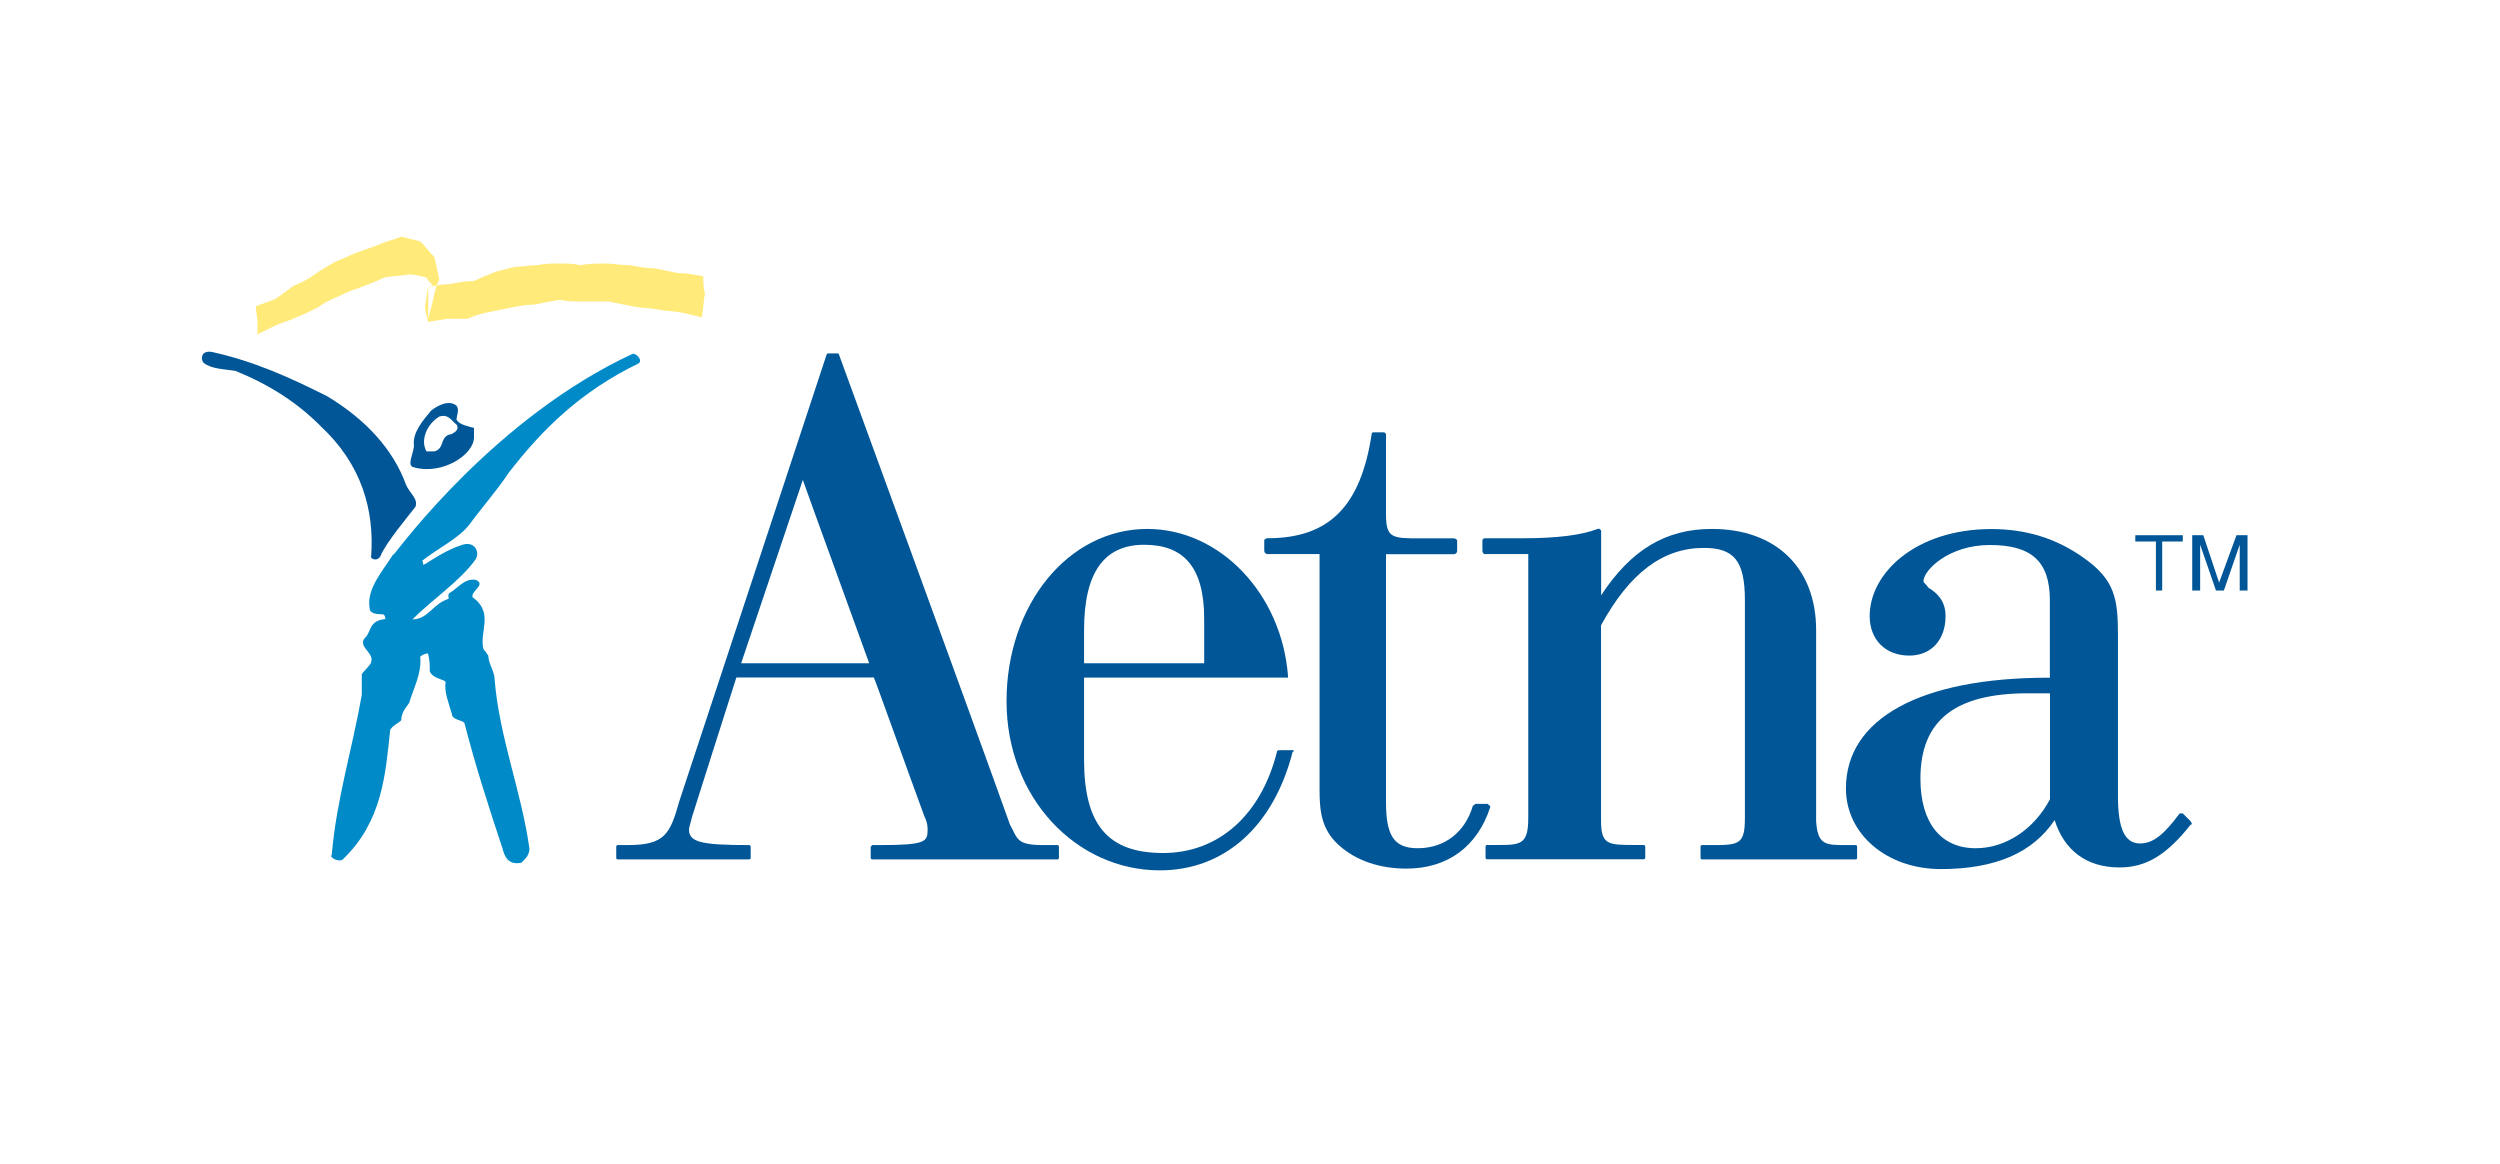 <svg xmlns="http://www.w3.org/2000/svg" id="Layer_1" data-name="Layer 1" viewBox="0 0 214.77 100"><defs><style>      .cls-1 {        fill: #008ac8;      }      .cls-1, .cls-2, .cls-3 {        fill-rule: evenodd;        stroke-width: 0px;      }      .cls-2 {        fill: #005697;      }      .cls-3 {        fill: #ffea7a;      }    </style></defs><path class="cls-3" d="m22.11,28.73c.54-.27,1.09-.54,1.63-.81.68-.27,1.22-.41,1.77-.68.68-.27,1.22-.54,1.77-.81.54-.41,1.09-.68,1.77-.95.54-.27,1.09-.54,1.63-.68.68-.27,1.49-.54,2.31-.95.68-.14,1.49-.14,2.17-.27.54,0,.95.14,1.49.27.14.27.27.41.54.68-.14,0-.27.14-.41.14-.14.54-.14,1.09-.27,1.63,0,.41.14.81.27,1.36.54-.14,1.09-.14,1.63-.27h1.77c.54-.27,1.09-.41,1.63-.54.68-.14,1.36-.27,2.04-.41.68-.14,1.36-.27,2.04-.27.68-.14,1.36-.27,2.17-.41.68.14,1.36.14,2.04.14h2.17c.68.14,1.36.27,2.04.41.68.14,1.36.14,2.17.27.68.14,1.36.14,2.04.27.68.14,1.22.27,1.77.41.14-.68.14-1.36.27-2.04-.14-.54-.14-.95-.14-1.49-.81-.14-1.49-.27-2.17-.27-.68-.14-1.36-.27-2.04-.41-.68,0-1.36-.14-2.17-.27-.68,0-1.36-.14-2.04-.14s-1.36,0-2.17.14c-.54-.14-1.22-.14-1.77-.14-.68,0-1.22,0-1.9.14-.68,0-1.22.14-1.9.14-.54.14-1.09.27-1.63.41-.68.27-1.36.54-1.9.81-.81,0-1.36.14-2.17.27-.54,0-1.22.14-1.77.27v2.72c.14-.54.27-1.09.41-1.63.14-.68.27-1.22.54-1.77-.14-.68-.27-1.22-.41-1.9-.41-.41-.81-.95-1.22-1.36-.54-.14-1.09-.27-1.63-.41-.68.27-1.36.41-1.9.68-.68.27-1.22.41-1.9.68-.68.27-1.22.54-1.9.81-.68.41-1.22.68-1.77,1.09-.54.41-1.09.68-1.77.95-.54.41-.95.68-1.49,1.09-.54.27-1.09.41-1.77.68,0,.54.14.95.14,1.36v1.09h0Z"></path><path class="cls-2" d="m27.54,36.61c3.53,3.26,4.62,7.2,4.35,11.14-.14.27.54.54.81,0,.41-1.09,2.58-3.67,2.99-4.21.27-.68-.54-1.22-.81-1.9-1.09-2.99-3.4-5.57-6.79-7.61-3.26-1.63-6.25-2.99-9.91-3.8-.95-.14-.95.68-.68.95.68.54,1.9.54,2.72.68,2.99,1.22,5.3,2.72,7.33,4.75h0Z"></path><path class="cls-1" d="m33.79,47.61c-.95,1.49-2.31,2.99-2.04,4.62,0,.41.41.54,1.09.54.27,0,.27.41.27.41-1.36.14-1.22.95-1.63,1.49-.95.81.68,1.36.41,2.17,0,.27-.68.82-.81,1.09v1.77c-.81,4.62-2.17,8.96-2.58,13.72-.27.27.68.68.95.41,3.4-3.26,3.67-7.33,4.07-11.14.27-.41.68-.54.95-.81,0-.68.41-1.09.68-1.49.41-1.36,1.09-2.58.95-3.94,0-.14.68-.41.68-.27.14.54.14.95.14,1.49.27.68,1.36.68,1.36.95-.14.81.27,1.77.54,2.72,0,.54,1.09.54,1.09.82.95,3.67,2.04,7.06,3.26,10.73.14.54.41,1.49,1.63,1.22.41-.41.68-.68.68-1.22-.68-4.89-2.58-9.51-2.99-14.53,0-.68-.54-1.36-.54-2.04-.14-.14-.14-.27-.41-.54-.41-1.49.95-3.12-.95-4.48-.14-.54,1.22-1.09.27-1.49-.95-.14-1.49.68-2.17,1.09-.27.14-.14.41-.14.54-1.36.41-1.77,1.77-3.12,1.77,1.77-1.77,4.07-3.26,5.43-5.16.41-.68-.14-1.63-1.22-1.22-1.22.41-2.04.95-3.12,1.63-.41.14,0-.14-.27-.27,1.36-1.09,3.12-1.9,4.07-3.12,1.09-1.49,2.31-2.85,3.4-4.48,2.85-3.67,6.11-6.93,11.14-9.37.41-.27-.27-.95-.54-.81-11.68,5.43-19.83,16.43-20.51,17.25h0Z"></path><path class="cls-2" d="m39.22,36.07c0-.41.27-.81,0-1.22-.68-.54-1.63,0-2.17.41-.68.81-1.63,1.9-1.49,2.99,0,.68-.68,1.77,0,1.9,2.44.68,5.16-1.09,5.16-2.58v-.81c-.54-.14-1.22-.27-1.49-.68h0Zm-.41,1.22c-1.09.14-.54,1.22-1.49,1.49h-.68c-.54-.95,0-2.31,1.09-2.99.81-.27,1.09.41,1.49.68.27.41-.14.68-.41.81h0Z"></path><path class="cls-2" d="m111.06,64.45h-1.09c-.14,0-.27,0-.27.14-1.36,5.43-5.02,8.69-9.78,8.69s-6.79-2.44-6.79-8.01v-7.06h17.52v-.14h0c-.54-7.06-5.84-12.63-12.09-12.63-6.79,0-12.09,6.52-12.09,14.8s5.98,14.53,13.17,14.53c5.57,0,9.78-3.8,11.41-10.19.14,0,.14-.14,0-.14h0Zm-17.93-10.32c0-5.02,1.77-7.33,5.16-7.33s5.16,1.9,5.16,6.38v3.8h-10.32v-2.85h0Z"></path><path class="cls-2" d="m188.2,70.56l-.68-.68h-.27c-1.22,1.63-2.17,2.58-3.4,2.58-1.36,0-1.9-1.36-1.9-4.07v-13.85c0-3.12-.27-4.75-2.99-6.65-2.31-1.63-4.89-2.44-7.88-2.44-6.52,0-10.46,3.8-10.46,7.47,0,2.04,1.36,3.4,3.4,3.4,1.9,0,3.12-1.36,3.12-3.4,0-1.36-.81-2.04-1.49-2.44-.14-.27-.41-.41-.41-.54,0-.95,2.17-3.12,5.7-3.12s5.16,1.36,5.16,4.75v6.65h-.14c-11,0-17.38,3.53-17.38,9.51,0,3.94,3.53,6.93,8.15,6.93s7.88-1.36,9.78-4.21c.81,2.58,2.72,4.07,5.57,4.07,2.31,0,4.07-1.09,6.11-3.67.14,0,.14-.14,0-.27h0Zm-12.09-1.9c-1.36,2.58-3.8,4.21-6.38,4.21-2.99,0-4.75-2.17-4.75-5.98,0-5.02,2.99-7.33,9.23-7.33h1.9v9.1h0Z"></path><path class="cls-2" d="m90.83,72.6h-1.22c-2.31,0-2.17-.54-2.85-1.77-2.85-8.01-14.67-40.33-14.67-40.33,0-.14-.14-.14-.14-.14h-.68c-.14,0-.27,0-.27.14l-12.63,38.3c-.81,2.85-1.22,3.8-4.48,3.8h-.81c-.14,0-.14.14-.14.14v.95q0,.14.14.14h11.27q.14,0,.14-.14v-.95s0-.14-.14-.14c-4.21,0-5.16-.27-5.16-1.36,0-.14.14-.54.27-1.09,0,0,3.4-10.73,3.8-11.95h11.81c.14.27,2.85,7.88,4.35,11.95.27.54.27.95.27,1.09,0,1.09-.14,1.36-4.21,1.36h-.54l-.14.14v.95c0,.14.14.14.14.14h15.89q.14,0,.14-.14v-.95s0-.14-.14-.14h0Zm-27.16-15.62c.14-.41,5.02-14.94,5.3-15.75.27.81,5.57,15.35,5.7,15.75h-11Z"></path><path class="cls-2" d="m127.9,69.2s0-.14-.14-.14h-.95c-.14,0-.14.14-.27.14-.68,2.31-2.44,3.67-4.75,3.67-2.04,0-2.72-1.09-2.72-3.94v-21.32h5.84c.14,0,.27-.14.27-.27v-.95s-.14-.14-.27-.14h-2.85c-2.44,0-2.99,0-2.99-2.04v-6.93l-.14-.14h-.95s-.14,0-.14.14c-.95,6.25-3.67,8.96-8.96,8.96-.14,0-.27.14-.27.14v.95c0,.14.14.27.27.27h4.48v20.23c0,1.77.14,3.4,1.63,4.75,1.49,1.36,3.53,2.04,5.84,2.04,3.53,0,6.11-1.9,7.2-5.3,0,0,0-.14-.14-.14h0Z"></path><path class="cls-2" d="m159.41,72.6h-.81c-1.77,0-2.44,0-2.58-2.04v-16.43c0-5.3-3.4-8.69-8.96-8.69-3.94,0-6.93,1.77-9.51,5.7v-5.57l-.14-.14h-.14c-1.36.54-3.53.81-6.38.81h-3.4l-.14.14v.95c0,.14.14.27.14.27h3.8v22.68c0,2.31-.68,2.31-2.72,2.31h-.81s-.14,0-.14.14v.95c0,.14.14.14.14.14h13.31c.14,0,.27,0,.27-.14v-.95c0-.14-.14-.14-.27-.14h-.54c-2.44,0-2.99,0-2.99-2.17v-16.7c2.44-4.48,5.3-6.65,8.83-6.65,2.58,0,3.53,1.09,3.53,4.48v18.74h0c0,2.31-.54,2.31-2.99,2.31h-.68q-.14,0-.14.14v.95q0,.14.14.14h13.17q.14,0,.14-.14v-.95q0-.14-.14-.14h0Z"></path><polygon class="cls-2" points="183.44 45.98 187.52 45.98 187.52 46.52 185.75 46.52 185.75 50.73 185.21 50.73 185.21 46.52 183.44 46.52 183.44 45.98 183.44 45.98"></polygon><path class="cls-2" d="m192.41,50.73v-3.94h0l-1.36,3.94h-.68l-1.36-3.94h0v3.94h-.68v-4.75h.95l1.36,4.07h0l1.49-4.07h.95v4.75h-.68Z"></path></svg>